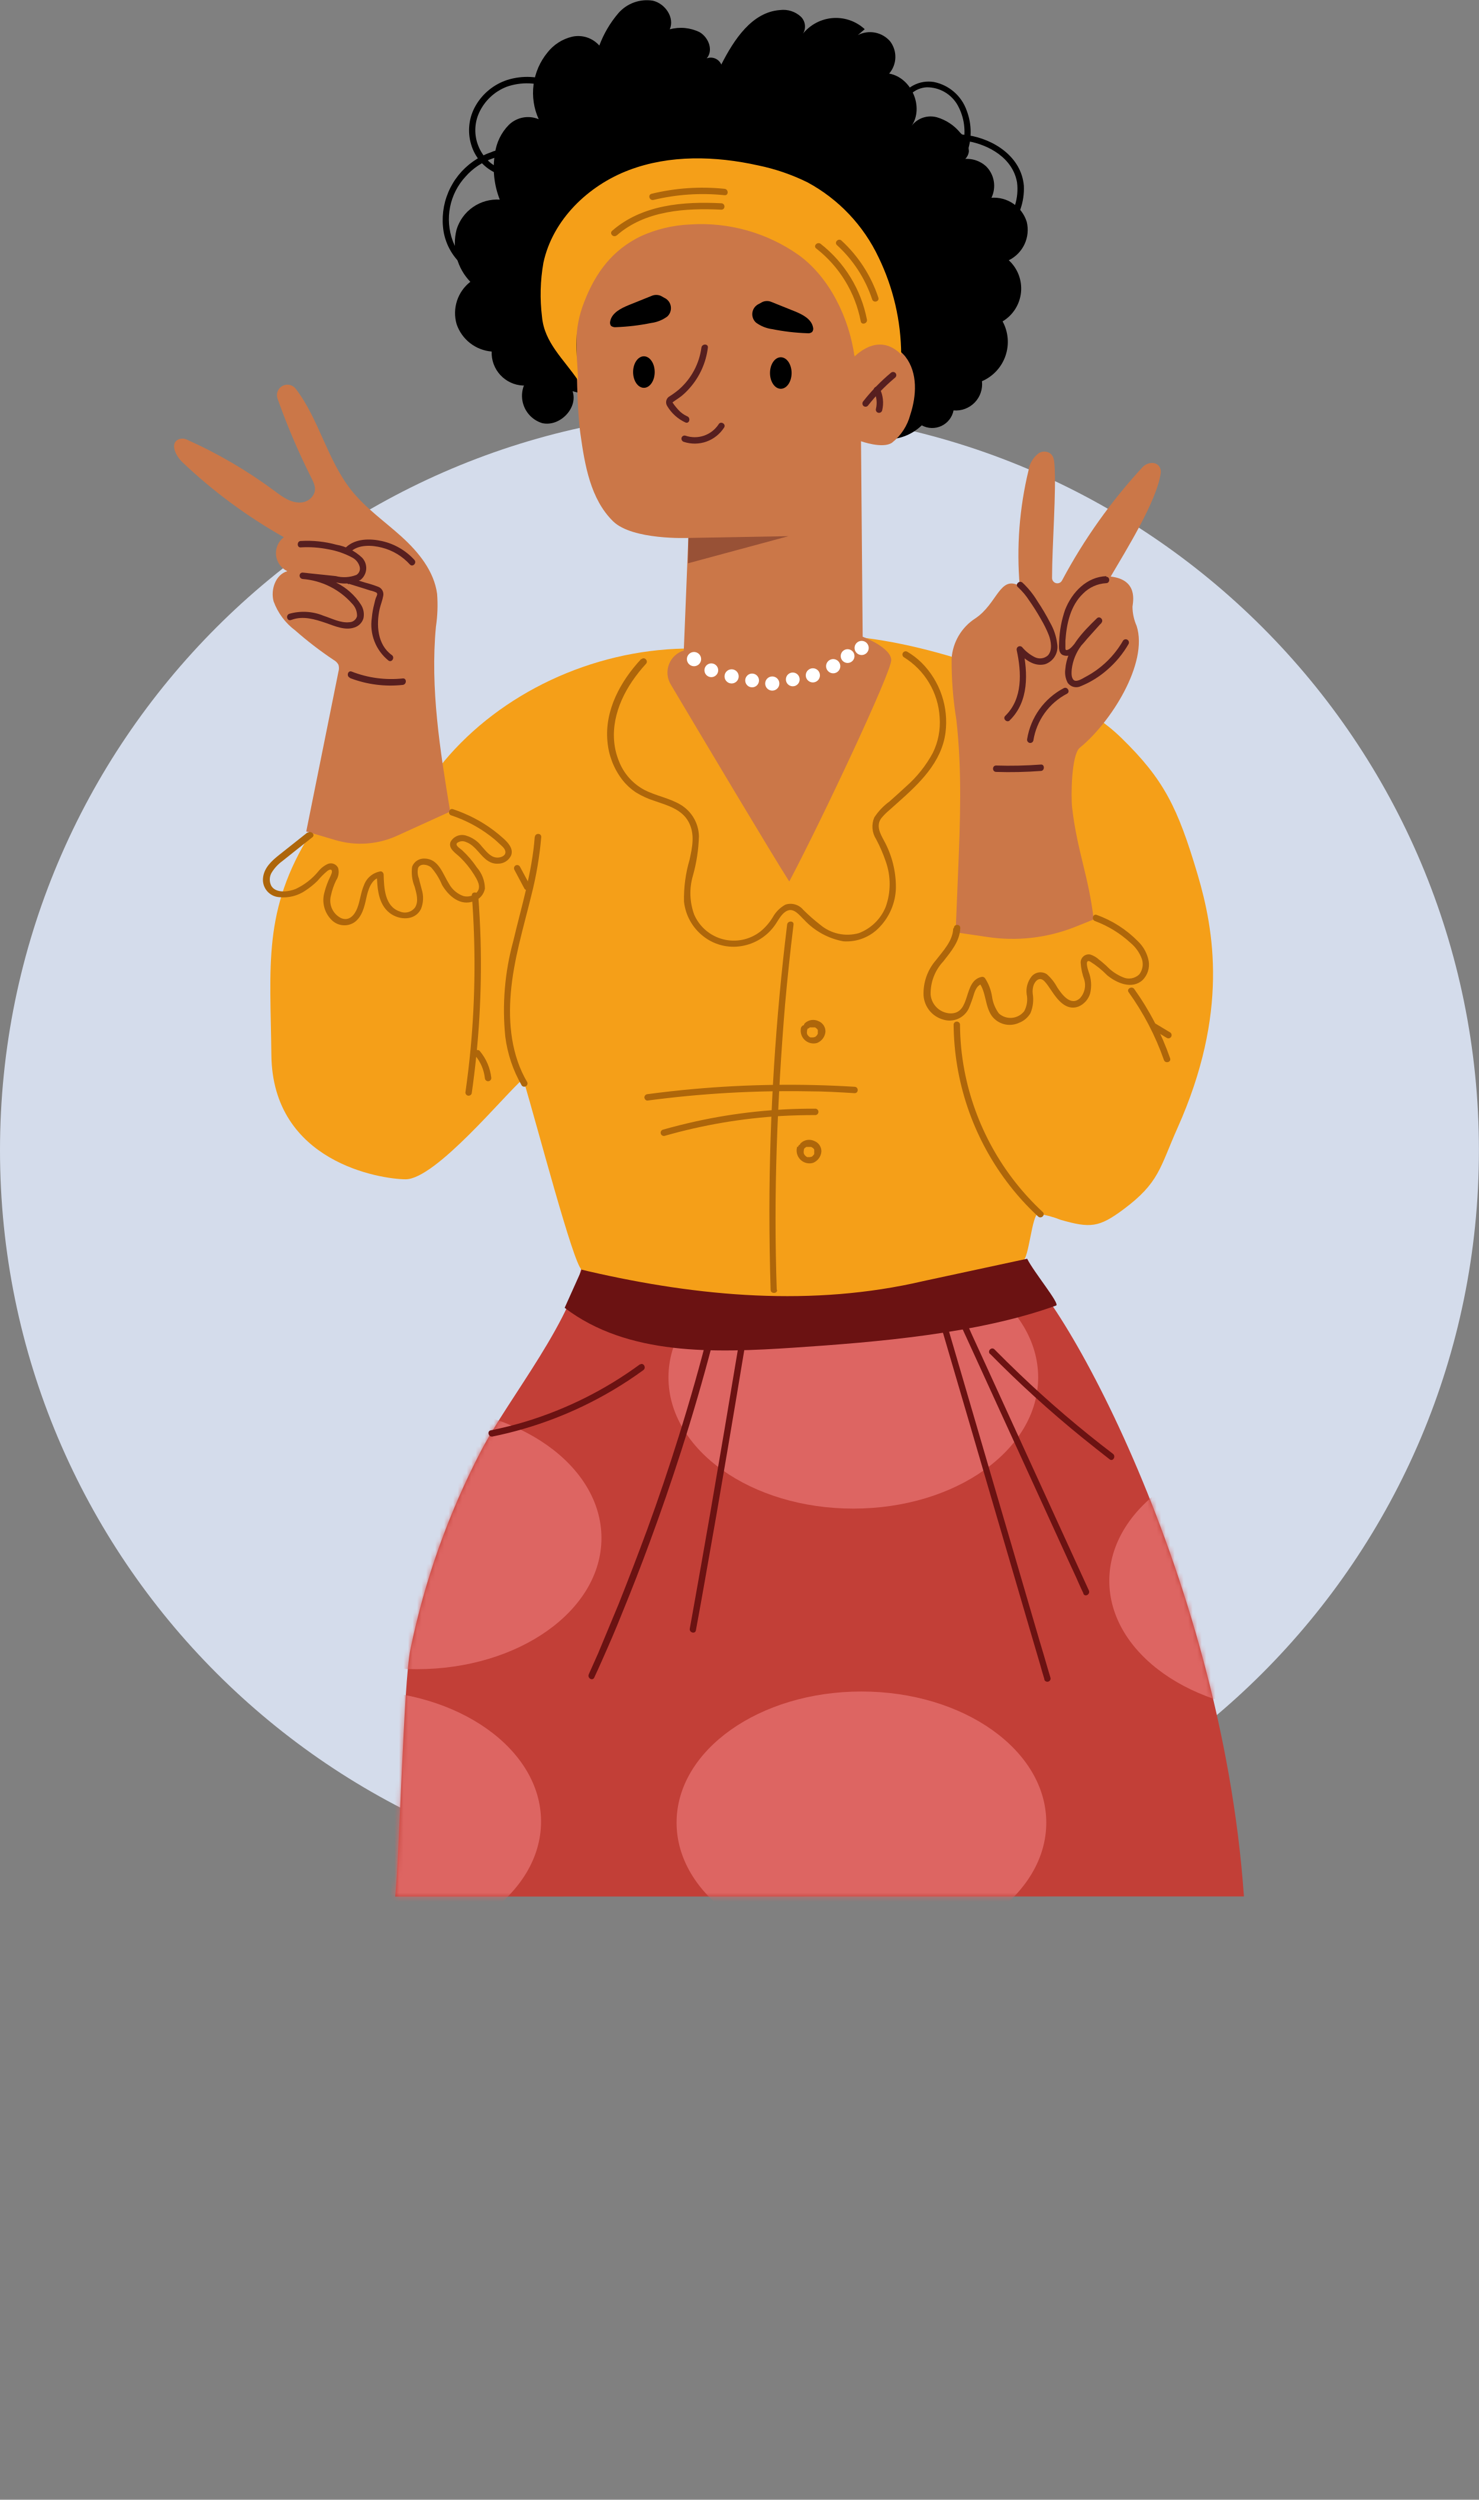 <svg xmlns="http://www.w3.org/2000/svg" width="328" height="554" viewBox="0 0 328 554" fill="none"><rect x="0" y="0" width="328" height="554" fill="#808080" stroke="none"/><path d="M163.992 418.827C254.562 418.827 327.984 345.441 327.984 254.914C327.984 164.387 254.562 91 163.992 91C73.422 91 0 164.387 0 254.914C0 345.441 73.422 418.827 163.992 418.827Z" fill="#D4DCEB"></path><path d="M275.868 420.292C270.757 347.233 232.493 281.39 224.651 279.941C221.599 279.376 216.641 276.722 213.59 276.798C197.036 277.164 180.727 271.886 164.188 272.526C153.036 272.953 142.188 276.066 131.463 279.147L129.373 278.69C127.557 292.099 112.88 309.628 106.64 321.619C99.43 335.462 94.172 350.238 91.017 365.524C89.492 372.664 88.53 413.091 87.645 420.323L275.868 420.292Z" fill="#C23F37"></path><mask id="mask0_1_7466" style="mask-type:luminance" maskUnits="userSpaceOnUse" x="87" y="272" width="189" height="149"><path d="M275.868 420.292C270.757 347.233 232.493 281.39 224.651 279.941C221.599 279.376 216.641 276.722 213.59 276.798C197.036 277.164 180.727 271.886 164.188 272.526C153.036 272.953 142.188 276.066 131.463 279.147L129.373 278.69C127.557 292.099 112.88 309.628 106.64 321.619C99.43 335.462 94.172 350.238 91.017 365.524C89.492 372.664 88.53 413.091 87.645 420.323L275.868 420.292Z" fill="white"></path></mask><g mask="url(#mask0_1_7466)"><path d="M92.39 369.933C115.031 369.933 133.385 356.922 133.385 340.871C133.385 324.821 115.031 311.81 92.39 311.81C69.749 311.81 51.395 324.821 51.395 340.871C51.395 356.922 69.749 369.933 92.39 369.933Z" fill="#DD6562"></path><path d="M189.24 334.342C211.881 334.342 230.235 321.331 230.235 305.28C230.235 289.23 211.881 276.218 189.24 276.218C166.599 276.218 148.245 289.23 148.245 305.28C148.245 321.331 166.599 334.342 189.24 334.342Z" fill="#DD6562"></path><path d="M191.04 433C213.681 433 232.035 419.989 232.035 403.938C232.035 387.888 213.681 374.876 191.04 374.876C168.399 374.876 150.045 387.888 150.045 403.938C150.045 419.989 168.399 433 191.04 433Z" fill="#DD6562"></path><path d="M78.995 432.756C101.636 432.756 119.99 419.745 119.99 403.694C119.99 387.644 101.636 374.632 78.995 374.632C56.354 374.632 38 387.644 38 403.694C38 419.745 56.354 432.756 78.995 432.756Z" fill="#DD6562"></path><path d="M287.005 379.392C309.646 379.392 328 366.38 328 350.33C328 334.279 309.646 321.268 287.005 321.268C264.364 321.268 246.01 334.279 246.01 350.33C246.01 366.38 264.364 379.392 287.005 379.392Z" fill="#DD6562"></path></g><path d="M126.977 86.698C128.259 90.42 124.14 94.661 120.249 93.776C119.323 93.494 118.473 93.002 117.767 92.34C117.06 91.677 116.514 90.862 116.173 89.955C115.831 89.049 115.701 88.076 115.794 87.112C115.887 86.148 116.201 85.218 116.71 84.394C117.381 84.394 116.71 85.462 115.977 85.447C114.06 85.359 112.255 84.519 110.955 83.107C109.655 81.696 108.965 79.828 109.035 77.91C107.284 77.766 105.613 77.11 104.23 76.026C102.847 74.941 101.812 73.475 101.254 71.808C100.772 70.123 100.805 68.332 101.349 66.665C101.893 64.999 102.922 63.533 104.306 62.456C102.852 60.946 101.809 59.09 101.275 57.063C100.741 55.037 100.734 52.908 101.254 50.877C101.872 48.855 103.153 47.099 104.892 45.895C106.631 44.691 108.725 44.108 110.836 44.241C109.557 40.989 109.187 37.451 109.768 34.005C110.074 31.629 111.145 29.417 112.819 27.704C113.677 26.858 114.767 26.284 115.951 26.056C117.135 25.828 118.36 25.955 119.471 26.423C118.38 24.02 117.985 21.36 118.331 18.744C118.676 16.129 119.747 13.662 121.424 11.625C122.801 9.874 124.732 8.642 126.901 8.131C127.987 7.892 129.118 7.949 130.175 8.295C131.232 8.641 132.177 9.264 132.912 10.099C133.892 7.469 135.328 5.031 137.154 2.899C138.089 1.833 139.279 1.021 140.613 0.541C141.948 0.061 143.382 -0.073 144.782 0.153C147.543 0.793 149.664 3.936 148.535 6.499C150.763 5.894 153.135 6.128 155.202 7.155C157.155 8.345 158.254 11.152 156.728 12.937C157.34 12.703 158.019 12.715 158.622 12.971C159.225 13.227 159.706 13.707 159.962 14.31C162.77 8.803 166.752 2.67 172.992 2.227C173.813 2.122 174.647 2.196 175.437 2.443C176.227 2.691 176.954 3.106 177.569 3.661C177.862 3.938 178.097 4.27 178.261 4.638C178.426 5.006 178.515 5.403 178.525 5.805C178.535 6.208 178.465 6.609 178.319 6.985C178.173 7.36 177.955 7.703 177.675 7.994C178.445 6.893 179.441 5.97 180.597 5.286C181.753 4.602 183.042 4.174 184.377 4.029C185.713 3.885 187.064 4.028 188.339 4.448C189.615 4.869 190.785 5.558 191.773 6.468L190.247 7.78C191.417 7.175 192.757 6.98 194.052 7.226C195.346 7.473 196.52 8.146 197.387 9.138C198.185 10.173 198.601 11.452 198.565 12.758C198.528 14.065 198.042 15.319 197.189 16.308C202.132 17.193 204.97 23.723 202.193 27.857C202.836 27.026 203.712 26.405 204.709 26.074C205.706 25.742 206.78 25.715 207.792 25.996C209.808 26.588 211.6 27.774 212.934 29.398C213.511 29.921 213.979 30.552 214.311 31.256C214.644 31.961 214.834 32.724 214.871 33.501C214.78 35.027 213.071 36.553 211.652 35.851C212.797 35.291 214.084 35.09 215.345 35.276C216.605 35.461 217.781 36.023 218.716 36.888C219.602 37.784 220.19 38.932 220.397 40.175C220.605 41.418 220.423 42.694 219.876 43.829C221.591 43.707 223.298 44.168 224.718 45.137C226.139 46.106 227.191 47.527 227.702 49.169C228.107 50.829 227.933 52.578 227.209 54.126C226.484 55.673 225.254 56.928 223.72 57.681C224.694 58.575 225.446 59.684 225.917 60.92C226.387 62.156 226.563 63.484 226.429 64.799C226.296 66.114 225.858 67.38 225.149 68.497C224.44 69.613 223.481 70.548 222.347 71.228C222.979 72.387 223.362 73.665 223.472 74.981C223.582 76.296 223.416 77.62 222.986 78.867C222.555 80.115 221.868 81.259 220.97 82.227C220.072 83.194 218.982 83.963 217.77 84.486C217.868 85.344 217.775 86.214 217.495 87.032C217.216 87.85 216.758 88.596 216.155 89.215C215.552 89.834 214.818 90.311 214.008 90.612C213.197 90.913 212.33 91.03 211.469 90.954C211.325 91.699 211.006 92.399 210.54 92.998C210.074 93.597 209.473 94.077 208.786 94.4C208.099 94.722 207.346 94.878 206.587 94.855C205.828 94.831 205.086 94.629 204.421 94.264C203.195 95.451 201.712 96.337 200.086 96.853C198.461 97.369 196.738 97.501 195.053 97.239C193.378 96.958 191.792 96.289 190.423 95.285C189.053 94.281 187.937 92.97 187.165 91.457C188.111 92.144 187.165 93.593 186.158 94.219C183.303 95.966 180.071 97.005 176.732 97.249C173.393 97.493 170.045 96.935 166.965 95.622C166.232 95.219 165.42 94.98 164.585 94.92C163.562 95.07 162.604 95.509 161.824 96.187C157.689 99.009 151.602 100.458 147.925 97.087C146.262 95.561 145.224 93.181 143.027 92.586C142.017 92.44 140.996 92.379 139.976 92.403C138.501 92.257 137.126 91.595 136.091 90.535C135.055 89.475 134.427 88.084 134.316 86.606C134.202 87.039 133.97 87.432 133.647 87.741C133.324 88.051 132.921 88.265 132.483 88.359C132.046 88.454 131.591 88.426 131.168 88.278C130.746 88.13 130.373 87.868 130.09 87.522L126.977 86.698Z" fill="black"></path><path d="M151.724 143.738C131.219 144.15 111.126 153.593 98.478 168.727C96.733 171.077 94.749 173.24 92.558 175.18C88.439 178.445 82.855 179.665 77.454 179.879C75.9 179.815 74.347 180.043 72.877 180.55C71.175 181.478 69.793 182.898 68.91 184.623C58.23 201.71 59.97 213.975 60.183 233.792C60.427 257.637 84.457 261.329 89.949 261.359C96.616 261.359 112.056 242.457 116.023 239.101C119.395 250.451 127.038 279.696 128.976 281.39C130.914 283.083 152.151 292.328 167.835 290.345C183.519 288.362 211.683 283.663 226.848 279.407C228.175 279.04 228.877 268.941 230.265 269.002C231.964 269.261 233.627 269.711 235.224 270.345C241.784 272.221 243.722 272.053 249.107 268.056C257.132 262.091 257.194 258.811 261.16 249.933C272.527 224.486 269.246 206.164 265.6 193.823C261.175 178.918 258.124 172.724 248.604 163.464C241.83 156.889 232.645 153.014 223.568 149.734C203.383 142.289 180.437 136.69 160.405 144.486L151.724 143.738Z" fill="#F59F18"></path><path d="M186.829 48.284L126.901 48.681C128.427 59.497 127.191 85.294 128.716 96.126C129.693 103.097 130.944 110.603 135.963 115.531C140.251 119.741 152.654 119.223 152.654 119.223L151.647 144.166C150.907 144.391 150.227 144.781 149.659 145.307C149.091 145.833 148.65 146.481 148.37 147.203C148.089 147.924 147.976 148.7 148.039 149.471C148.102 150.243 148.339 150.99 148.733 151.656C155.599 163.205 171.039 189.109 175.036 195.363C182.176 181.893 197.601 149.139 197.646 146.332C197.692 143.525 191.315 141.114 191.315 141.114L190.949 97.788C190.949 97.788 195.77 99.528 197.83 98.109C199.81 96.541 201.229 94.373 201.873 91.93C203.276 87.689 203.551 82.64 200.82 79.085C198.089 75.531 191.666 74.997 189.515 78.933C188.66 69.169 187.811 59.4 186.967 49.627L186.829 48.284Z" fill="#CB7748"></path><path d="M242.547 203.769C241.433 194.143 238.885 188.651 237.772 179.025C237.482 176.477 237.588 167.232 239.48 165.706C246.27 160.199 254.737 147.003 252.067 138.704C251.475 137.368 251.163 135.924 251.152 134.463C251.259 133.41 252.464 128.468 246.315 127.781C249.641 122.106 256.568 111 257.407 104.898C257.476 104.473 257.417 104.038 257.239 103.647C256.507 102.121 254.417 102.441 253.41 103.509C246.41 111.071 240.411 119.5 235.559 128.59C235.447 128.836 235.253 129.035 235.01 129.155C234.767 129.275 234.49 129.307 234.226 129.246C233.963 129.185 233.728 129.034 233.562 128.82C233.396 128.606 233.31 128.342 233.317 128.071C233.317 120.748 234.293 108.666 233.851 102.945C233.774 101.907 233.652 100.794 232.539 100.275C232.194 100.126 231.819 100.062 231.444 100.088C231.07 100.115 230.707 100.231 230.387 100.428C229.772 100.88 229.253 101.45 228.861 102.105C228.468 102.76 228.209 103.486 228.099 104.242C226.07 112.623 225.41 121.278 226.146 129.871C221.706 127.384 221.218 133.776 216.29 137.056C214.785 138.027 213.528 139.334 212.617 140.876C211.706 142.417 211.166 144.149 211.042 145.935C211.007 150.452 211.354 154.963 212.079 159.421C213.391 170.802 212.934 182.305 212.461 193.731C212.278 198.033 212.11 202.32 211.927 206.622L218.975 207.659C225.466 208.633 232.099 207.892 238.214 205.508L242.547 203.769Z" fill="#CB7748"></path><path d="M223.919 159.65C228.206 155.485 227.992 149.124 226.817 143.723L225.627 144.41C227.153 146.042 229.228 147.812 231.73 147.217C232.662 146.915 233.452 146.283 233.951 145.441C234.451 144.598 234.627 143.603 234.446 142.64C234.247 141.028 233.728 139.472 232.92 138.063C232.061 136.399 231.109 134.784 230.067 133.227C229.154 131.716 228.04 130.336 226.756 129.124C226.055 128.529 225.048 129.535 225.749 130.13C226.702 131 227.538 131.99 228.236 133.075C229.18 134.418 230.056 135.808 230.86 137.239C231.539 138.381 232.126 139.575 232.615 140.809C233.088 142.121 233.454 144.105 232.401 145.249C232.012 145.6 231.525 145.826 231.006 145.897C230.486 145.967 229.957 145.88 229.487 145.645C228.401 145.102 227.44 144.338 226.665 143.403C226.553 143.297 226.409 143.23 226.256 143.212C226.103 143.194 225.948 143.226 225.814 143.303C225.681 143.38 225.575 143.498 225.514 143.64C225.453 143.782 225.439 143.939 225.475 144.089C226.543 149.002 226.848 154.844 222.942 158.643C222.286 159.284 223.293 160.275 223.949 159.65H223.919Z" fill="#571F1F"></path><path d="M245.37 127.689C241.006 127.827 237.741 131.259 236.216 135.119C235.424 137.394 234.977 139.775 234.888 142.182C234.888 143.159 234.614 144.486 235.59 145.127C236.023 145.332 236.51 145.396 236.981 145.308C237.453 145.22 237.884 144.986 238.214 144.638C239.25 143.699 240.209 142.679 241.082 141.587L244.256 138.048C244.851 137.377 243.905 136.4 243.249 137.041C240.091 140.092 236.612 143.662 236.261 148.269C236.103 149.316 236.285 150.385 236.78 151.32C237.096 151.773 237.563 152.098 238.098 152.235C238.633 152.373 239.199 152.313 239.694 152.068C241.798 151.214 243.747 150.018 245.461 148.529C247.395 146.877 249.031 144.906 250.298 142.701C250.374 142.539 250.386 142.353 250.333 142.182C250.279 142.011 250.164 141.866 250.008 141.776C249.853 141.686 249.67 141.657 249.494 141.696C249.319 141.734 249.165 141.837 249.062 141.984C247.107 145.393 244.223 148.176 240.747 150.008C240.152 150.329 238.763 151.259 238.138 150.725C237.512 150.191 237.634 149.017 237.68 148.33C237.907 146.438 238.628 144.639 239.77 143.113C241.092 141.297 242.595 139.621 244.256 138.109L243.249 137.102L238.672 142.228C238.138 142.823 237.497 143.83 236.658 144.059C236.261 144.15 236.276 143.845 236.276 143.525C236.276 143.204 236.276 142.503 236.276 141.999C236.536 138.231 237.375 134.234 240.213 131.534C241.57 130.168 243.386 129.353 245.309 129.246C246.224 129.246 246.224 127.796 245.309 127.827L245.37 127.689Z" fill="#571F1F"></path><path d="M235.91 152.51C233.778 153.63 231.934 155.23 230.526 157.184C229.117 159.138 228.182 161.392 227.794 163.769C227.751 163.951 227.779 164.142 227.873 164.304C227.966 164.465 228.118 164.585 228.297 164.639C228.479 164.685 228.672 164.659 228.835 164.565C228.998 164.471 229.117 164.316 229.167 164.135C229.511 161.941 230.366 159.858 231.661 158.053C232.957 156.249 234.658 154.774 236.627 153.746C237.436 153.319 236.719 152.098 235.91 152.51Z" fill="#571F1F"></path><path d="M67.918 184.273L75.059 148.849C75.21 148.352 75.21 147.821 75.059 147.323C74.806 146.863 74.424 146.486 73.96 146.24C70.987 144.252 68.149 142.071 65.462 139.711C63.27 138.073 61.605 135.83 60.672 133.258C59.97 130.634 61.145 127.323 63.723 126.591C63.037 126.263 62.446 125.765 62.008 125.143C61.57 124.521 61.298 123.798 61.22 123.041C61.142 122.285 61.26 121.521 61.562 120.823C61.864 120.125 62.34 119.516 62.945 119.055C54.775 114.453 47.206 108.857 40.411 102.396C38.977 101.023 37.68 98.338 39.495 97.422C39.795 97.279 40.124 97.204 40.456 97.204C40.789 97.204 41.117 97.279 41.417 97.422C48.303 100.493 54.831 104.309 60.885 108.803C62.609 110.084 64.425 111.473 66.667 111.366C67.212 111.349 67.743 111.201 68.219 110.936C68.694 110.67 69.099 110.295 69.398 109.84C70.314 108.437 69.658 107.11 69.032 105.874C66.242 100.335 63.796 94.628 61.709 88.788L61.526 88.269C61.362 87.75 61.386 87.19 61.593 86.687C61.8 86.184 62.178 85.77 62.66 85.517C63.142 85.264 63.697 85.189 64.229 85.305C64.761 85.42 65.235 85.719 65.569 86.148C70.695 92.769 72.587 101.968 77.927 108.666C81.085 112.632 85.326 115.561 89.08 118.963C92.833 122.365 96.266 126.591 96.937 131.61C97.125 134.038 97.037 136.479 96.677 138.887C95.381 152.617 97.608 166.347 99.835 179.864L88.103 185.203C83.795 187.18 78.916 187.527 74.372 186.179L67.918 184.273Z" fill="#CB7748"></path><path d="M64.684 137.362C67.217 136.431 69.856 137.24 72.312 138.079C74.25 138.75 76.508 139.787 78.583 139.07C79.057 138.924 79.488 138.664 79.839 138.313C80.19 137.962 80.45 137.531 80.597 137.056C80.711 136.537 80.721 136 80.626 135.476C80.532 134.953 80.335 134.453 80.048 134.005C78.736 131.97 76.91 130.317 74.754 129.215C72.412 127.891 69.807 127.099 67.125 126.896C66.21 126.896 66.225 128.223 67.125 128.315L74.754 129.124C76.499 129.531 78.333 129.321 79.941 128.529C80.307 128.242 80.609 127.882 80.828 127.471C81.047 127.061 81.178 126.61 81.213 126.146C81.247 125.682 81.184 125.216 81.028 124.778C80.873 124.34 80.627 123.939 80.307 123.601C78.726 122.097 76.735 121.094 74.586 120.718C72.024 120.017 69.365 119.738 66.713 119.894C65.813 119.894 65.798 121.419 66.713 121.313C68.757 121.188 70.809 121.331 72.816 121.74C74.714 122.065 76.544 122.704 78.232 123.631C78.602 123.841 78.927 124.121 79.189 124.456C79.451 124.791 79.644 125.174 79.758 125.584C79.856 125.926 79.839 126.29 79.709 126.621C79.58 126.952 79.345 127.231 79.041 127.415C77.58 127.979 75.979 128.07 74.464 127.674L67.064 126.896V128.315C71.308 128.629 75.261 130.589 78.079 133.776C78.446 134.141 78.732 134.577 78.921 135.057C79.11 135.538 79.198 136.052 79.178 136.568C79.079 136.941 78.862 137.272 78.56 137.511C78.257 137.75 77.885 137.885 77.5 137.896C75.562 138.124 73.579 137.056 71.778 136.477C69.359 135.47 66.67 135.314 64.15 136.034C63.296 136.355 63.662 137.728 64.531 137.407L64.684 137.362Z" fill="#571F1F"></path><path d="M128.228 84.348C128.518 84.775 128.381 84.836 128.228 84.348C125.024 79.588 120.722 75.958 120.203 70.222C119.709 66.237 119.812 62.2 120.509 58.246C122.538 48.757 130.364 41.16 139.442 37.712C148.52 34.264 158.666 34.554 168.14 36.659C171.943 37.441 175.629 38.708 179.11 40.427C185.985 44.146 191.496 49.96 194.839 57.026C198.101 63.741 199.816 71.101 199.859 78.566C195.282 73.99 190.857 77.758 189.499 79.009C188.355 70.572 184.022 61.511 177.126 56.522C170.104 51.571 161.594 49.179 153.021 49.749C149.257 49.907 145.559 50.787 142.127 52.342C135.841 55.393 132.119 60.351 129.586 66.85C127.054 73.349 127.908 77.453 128.228 84.409V84.348Z" fill="#F59F18"></path><path d="M91.902 124.089C89.984 121.986 87.464 120.526 84.686 119.909C82.061 119.329 78.858 119.329 76.783 121.252C76.096 121.877 77.103 122.884 77.79 122.258C79.559 120.626 82.504 120.809 84.67 121.358C87.069 121.963 89.234 123.264 90.895 125.096C91.505 125.782 92.512 124.776 91.902 124.089Z" fill="#571F1F"></path><path d="M77.408 129.398L80.551 130.374L82.077 130.863C82.541 130.955 82.992 131.103 83.419 131.305C83.847 131.534 83.587 131.992 83.419 132.358C83.251 132.724 83.114 133.349 82.992 133.883C82.727 134.883 82.548 135.904 82.458 136.934C82.196 138.696 82.399 140.495 83.047 142.154C83.694 143.814 84.764 145.275 86.15 146.393C86.883 146.927 87.676 145.691 86.867 145.157C83.679 142.854 83.419 138.475 84.197 134.951C84.426 133.975 84.823 133.029 84.991 132.053C85.072 131.651 85.011 131.234 84.819 130.873C84.627 130.511 84.316 130.227 83.938 130.069C82.995 129.704 82.033 129.394 81.055 129.139L77.683 128.101C77.509 128.074 77.331 128.111 77.182 128.206C77.034 128.301 76.926 128.448 76.879 128.618C76.831 128.787 76.848 128.969 76.926 129.127C77.004 129.285 77.138 129.408 77.301 129.474L77.408 129.398Z" fill="#571F1F"></path><path d="M77.606 150.268C81.335 151.7 85.352 152.223 89.324 151.793C90.224 151.687 90.239 150.268 89.324 150.359C85.478 150.767 81.59 150.244 77.988 148.834C77.133 148.513 76.767 149.886 77.606 150.207V150.268Z" fill="#571F1F"></path><path d="M220.913 171.076C224.215 171.181 227.52 171.109 230.815 170.863C231.715 170.863 231.73 169.337 230.815 169.444C227.52 169.691 224.215 169.762 220.913 169.658C219.998 169.658 219.998 171.046 220.913 171.076Z" fill="#571F1F"></path><path d="M192.459 89.932C194.268 87.629 196.314 85.523 198.562 83.647C198.629 83.581 198.683 83.503 198.719 83.416C198.756 83.33 198.775 83.237 198.775 83.143C198.775 83.049 198.756 82.956 198.719 82.87C198.683 82.783 198.629 82.705 198.562 82.64C198.426 82.511 198.246 82.439 198.058 82.439C197.871 82.439 197.691 82.511 197.555 82.64C195.307 84.516 193.261 86.623 191.452 88.925C191.327 89.063 191.257 89.242 191.257 89.428C191.257 89.615 191.327 89.794 191.452 89.932C191.586 90.064 191.767 90.138 191.956 90.138C192.144 90.138 192.325 90.064 192.459 89.932Z" fill="#571F1F"></path><path d="M193.848 86.774C194.423 87.964 194.569 89.317 194.259 90.603C194.234 90.692 194.226 90.785 194.237 90.878C194.248 90.97 194.277 91.059 194.322 91.14C194.368 91.221 194.429 91.291 194.502 91.349C194.575 91.406 194.658 91.448 194.748 91.473C194.93 91.52 195.123 91.496 195.288 91.406C195.453 91.315 195.576 91.164 195.633 90.984C196.043 89.329 195.848 87.582 195.083 86.057C194.988 85.894 194.831 85.775 194.649 85.726C194.466 85.677 194.271 85.703 194.107 85.797C193.947 85.896 193.83 86.052 193.782 86.234C193.734 86.416 193.757 86.609 193.848 86.774Z" fill="#571F1F"></path><path opacity="0.43" d="M152.654 119.223L174.868 118.826L152.593 124.837L152.654 119.223Z" fill="#571F1F"></path><path d="M155.553 77.041C155.074 80.61 153.325 83.887 150.625 86.27C149.97 86.826 149.276 87.336 148.55 87.796C148.363 87.891 148.198 88.024 148.065 88.186C147.932 88.349 147.833 88.537 147.776 88.739C147.719 88.94 147.704 89.152 147.732 89.36C147.76 89.568 147.831 89.768 147.94 89.947C148.892 91.568 150.319 92.857 152.029 93.639C152.883 93.975 153.249 92.602 152.41 92.266C151.621 91.913 150.918 91.393 150.351 90.74C150.045 90.405 149.771 90.054 149.496 89.703C149.403 89.546 149.296 89.398 149.176 89.261C149.176 89.108 149.084 89.093 149.084 89.261C149.134 89.194 149.196 89.136 149.267 89.093C149.893 88.62 150.549 88.239 151.159 87.75C151.807 87.217 152.409 86.63 152.959 85.996C155.175 83.486 156.58 80.364 156.987 77.041C157.094 76.126 155.675 76.141 155.553 77.041Z" fill="#571F1F"></path><path d="M151.647 97.926C153.278 98.465 155.042 98.445 156.661 97.871C158.28 97.296 159.661 96.199 160.588 94.753C161.076 93.975 159.84 93.227 159.367 94.036C158.596 95.213 157.454 96.1 156.122 96.555C154.79 97.011 153.345 97.01 152.014 96.553C151.924 96.527 151.831 96.52 151.739 96.531C151.647 96.541 151.558 96.57 151.477 96.616C151.396 96.661 151.325 96.722 151.268 96.795C151.211 96.868 151.169 96.952 151.144 97.041C151.101 97.225 151.128 97.418 151.222 97.582C151.315 97.746 151.467 97.869 151.647 97.926Z" fill="#571F1F"></path><path d="M173.159 86.164C174.482 86.164 175.555 84.6 175.555 82.67C175.555 80.741 174.482 79.177 173.159 79.177C171.837 79.177 170.764 80.741 170.764 82.67C170.764 84.6 171.837 86.164 173.159 86.164Z" fill="black"></path><path d="M142.799 85.95C144.121 85.95 145.194 84.386 145.194 82.457C145.194 80.527 144.121 78.963 142.799 78.963C141.476 78.963 140.403 80.527 140.403 82.457C140.403 84.386 141.476 85.95 142.799 85.95Z" fill="black"></path><path d="M168.277 67.369C167.902 67.544 167.575 67.809 167.328 68.141C167.08 68.473 166.919 68.862 166.858 69.272C166.798 69.681 166.84 70.1 166.981 70.489C167.122 70.879 167.358 71.227 167.667 71.503C168.713 72.272 169.935 72.765 171.222 72.937C173.791 73.456 176.399 73.762 179.018 73.852C179.211 73.885 179.409 73.876 179.599 73.826C179.788 73.776 179.965 73.686 180.116 73.563C180.224 73.424 180.299 73.262 180.333 73.09C180.367 72.918 180.361 72.74 180.315 72.571C179.964 70.679 177.919 69.657 176.119 68.94L171.1 66.926C170.782 66.787 170.44 66.715 170.093 66.715C169.746 66.715 169.403 66.787 169.086 66.926L168.277 67.369Z" fill="black"></path><path d="M147.345 66.011C147.722 66.186 148.049 66.452 148.298 66.785C148.547 67.118 148.71 67.507 148.772 67.918C148.834 68.329 148.793 68.749 148.653 69.14C148.513 69.531 148.279 69.882 147.971 70.161C146.924 70.924 145.701 71.412 144.416 71.579C141.847 72.102 139.239 72.414 136.62 72.51C136.225 72.562 135.825 72.458 135.506 72.22C135.404 72.078 135.336 71.916 135.304 71.745C135.272 71.573 135.279 71.397 135.323 71.228C135.674 69.322 137.718 68.315 139.518 67.582L144.523 65.569C144.844 65.433 145.189 65.363 145.537 65.363C145.886 65.363 146.231 65.433 146.552 65.569L147.345 66.011Z" fill="black"></path><path d="M200.301 24.104C200.489 22.833 201.108 21.666 202.056 20.799C203.004 19.932 204.221 19.418 205.504 19.344C206.923 19.331 208.319 19.704 209.542 20.424C210.765 21.145 211.769 22.185 212.445 23.433C213.856 26.057 214.257 29.106 213.574 32.006C213.025 34.31 211.576 36.873 208.998 37.315C208.437 37.47 207.838 37.396 207.332 37.11C206.826 36.824 206.454 36.349 206.297 35.79C206.181 35.291 206.176 34.773 206.281 34.273C206.387 33.772 206.6 33.3 206.907 32.891C208.586 30.709 212.201 30.877 214.536 31.274C219.418 32.098 224.636 35.118 225.551 40.427C225.761 42.1 225.614 43.799 225.119 45.411C224.625 47.023 223.795 48.511 222.683 49.779C220.408 52.362 217.617 54.441 214.49 55.881C213.681 56.278 214.398 57.514 215.222 57.102C218.478 55.614 221.384 53.457 223.751 50.771C226.043 48.108 227.228 44.669 227.062 41.16C226.512 34.783 220.455 30.832 214.581 29.962C211.652 29.535 207.746 29.52 205.733 32.113C204.115 34.188 204.344 37.956 207.258 38.795C210.493 39.726 213.361 36.812 214.368 34.111C215.566 31.004 215.566 27.562 214.368 24.455C213.803 22.867 212.835 21.453 211.56 20.351C210.284 19.249 208.744 18.497 207.09 18.169C205.567 17.924 204.005 18.171 202.632 18.877C201.26 19.582 200.149 20.708 199.462 22.09C199.146 22.773 198.955 23.506 198.897 24.256C198.821 25.172 200.24 25.157 200.316 24.256L200.301 24.104Z" fill="black"></path><path d="M122.66 18.2C119.441 16.845 115.847 16.672 112.514 17.712C109.563 18.673 107.07 20.688 105.511 23.372C104.758 24.658 104.278 26.086 104.1 27.566C103.921 29.046 104.048 30.547 104.474 31.976C104.885 33.425 105.619 34.762 106.62 35.887C107.622 37.013 108.864 37.897 110.256 38.475C110.981 38.81 111.798 38.895 112.577 38.716C113.356 38.536 114.053 38.102 114.558 37.483C114.755 37.186 114.889 36.852 114.951 36.501C115.013 36.151 115.002 35.791 114.919 35.444C114.836 35.098 114.683 34.773 114.468 34.488C114.254 34.204 113.983 33.966 113.673 33.791C112.91 33.422 112.073 33.231 111.225 33.231C110.377 33.231 109.54 33.422 108.776 33.791C107.406 34.264 106.111 34.932 104.931 35.774C102.494 37.486 100.587 39.848 99.427 42.592C98.267 45.335 97.901 48.348 98.371 51.289C98.905 54.411 100.573 57.225 103.055 59.192C104.294 60.127 105.722 60.781 107.24 61.107C108.758 61.434 110.328 61.426 111.843 61.083C112.597 60.897 113.325 60.615 114.009 60.244C114.818 59.817 114.101 58.581 113.292 59.009C112.111 59.601 110.811 59.918 109.49 59.936C108.169 59.955 106.861 59.674 105.664 59.115C103.232 57.958 101.345 55.901 100.4 53.379C99.518 50.979 99.315 48.382 99.813 45.874C100.311 43.365 101.491 41.043 103.223 39.161C104.864 37.292 106.969 35.887 109.325 35.088C110.53 34.691 112.377 34.172 113.307 35.393C113.462 35.585 113.546 35.825 113.546 36.072C113.546 36.319 113.462 36.558 113.307 36.751C113.081 36.993 112.798 37.175 112.483 37.279C112.169 37.383 111.833 37.406 111.507 37.346C109.005 37.01 106.93 34.539 106.076 32.327C105.608 31.158 105.381 29.907 105.41 28.648C105.439 27.39 105.722 26.15 106.243 25.004C107.45 22.361 109.639 20.293 112.346 19.237C115.556 18.103 119.076 18.223 122.202 19.573C123.041 19.924 123.422 18.535 122.583 18.2H122.66Z" fill="black"></path><path d="M142.234 146.011C137.657 150.893 134.056 157.377 134.713 164.318C134.97 167.349 136.075 170.246 137.901 172.678C138.787 173.844 139.866 174.85 141.09 175.653C142.394 176.45 143.794 177.08 145.255 177.53C148.016 178.491 151.175 179.345 152.685 182.106C154.195 184.867 153.509 187.827 152.929 190.543C152.04 193.552 151.624 196.681 151.693 199.818C151.852 201.306 152.307 202.747 153.03 204.056C153.753 205.366 154.73 206.518 155.904 207.446C157.09 208.399 158.465 209.09 159.938 209.474C161.41 209.858 162.947 209.925 164.448 209.673C165.957 209.425 167.4 208.875 168.69 208.054C169.98 207.233 171.09 206.16 171.954 204.898C172.671 203.845 173.373 202.381 174.578 201.847C176.104 201.13 177.386 202.961 178.331 203.845C180.645 206.335 183.7 208.01 187.043 208.62C188.539 208.722 190.038 208.488 191.431 207.937C192.825 207.385 194.078 206.53 195.099 205.432C197.316 203.106 198.594 200.041 198.684 196.828C198.725 193.15 197.816 189.525 196.045 186.302C195.221 184.776 194.214 182.991 195.45 181.328C195.991 180.672 196.594 180.069 197.25 179.528L199.096 177.88C203.856 173.655 208.799 169.017 209.684 162.381C210.041 159.579 209.755 156.733 208.848 154.058C207.941 151.383 206.438 148.95 204.451 146.942C203.466 145.96 202.358 145.109 201.156 144.41C200.993 144.333 200.808 144.321 200.637 144.374C200.465 144.428 200.321 144.544 200.23 144.699C200.14 144.854 200.112 145.037 200.15 145.212C200.189 145.388 200.292 145.542 200.438 145.645C202.737 147.062 204.66 149.012 206.044 151.331C207.428 153.65 208.232 156.268 208.387 158.963C208.598 161.692 208.071 164.427 206.862 166.881C205.329 169.709 203.304 172.241 200.881 174.356C199.691 175.47 198.47 176.553 197.25 177.636C195.929 178.6 194.792 179.794 193.893 181.16C193.56 181.938 193.423 182.786 193.495 183.63C193.567 184.473 193.845 185.286 194.305 185.996C195.143 187.569 195.852 189.207 196.426 190.893C197.593 194.154 197.593 197.717 196.426 200.977C195.888 202.308 195.08 203.513 194.054 204.516C193.027 205.519 191.804 206.298 190.461 206.805C188.981 207.22 187.423 207.264 185.922 206.934C184.421 206.604 183.025 205.91 181.856 204.913C180.548 203.898 179.305 202.803 178.133 201.633C177.666 201.067 177.039 200.655 176.334 200.451C175.629 200.247 174.879 200.26 174.182 200.489C173.007 201.132 172.039 202.095 171.39 203.266C170.654 204.489 169.709 205.573 168.598 206.469C167.446 207.359 166.106 207.974 164.68 208.269C163.255 208.563 161.781 208.529 160.37 208.169C158.96 207.809 157.65 207.132 156.541 206.19C155.431 205.247 154.551 204.065 153.967 202.732C152.938 199.961 152.831 196.933 153.661 194.097C154.472 191.23 154.923 188.273 155.004 185.295C154.966 183.901 154.58 182.539 153.882 181.332C153.184 180.126 152.196 179.112 151.007 178.384C148.489 176.858 145.484 176.401 142.875 175.043C140.342 173.684 138.37 171.474 137.306 168.803C134.773 162.701 136.65 156.187 140.205 150.97C141.128 149.616 142.148 148.331 143.256 147.125C143.882 146.454 142.875 145.432 142.249 146.118L142.234 146.011Z" fill="#AE660A"></path><path d="M172.259 285.86C171.903 275.323 171.903 264.776 172.259 254.219C172.615 243.663 173.231 233.131 174.105 222.625C174.634 216.716 175.26 210.812 175.982 204.913C176.104 204.013 174.67 204.013 174.563 204.913C173.282 215.379 172.31 225.88 171.649 236.416C170.988 246.953 170.647 257.494 170.627 268.041C170.627 273.976 170.718 279.925 170.901 285.86C170.901 286.775 172.427 286.775 172.336 285.86H172.259Z" fill="#AE660A"></path><path d="M211.393 205.798C211.286 208.559 209.165 210.711 207.578 212.785C205.691 214.945 204.703 217.746 204.817 220.611C204.899 221.846 205.363 223.025 206.145 223.985C206.927 224.944 207.988 225.636 209.181 225.966C210.256 226.303 211.417 226.244 212.452 225.799C213.488 225.354 214.33 224.553 214.826 223.54C215.305 222.417 215.718 221.265 216.061 220.093C216.397 219.162 216.855 218.247 217.892 218.018L217.084 217.682C218.746 219.879 218.38 222.93 219.967 225.173C220.643 226.068 221.603 226.706 222.69 226.984C223.777 227.261 224.925 227.16 225.948 226.698C227.028 226.298 227.938 225.538 228.526 224.547C229.098 223.179 229.272 221.678 229.029 220.215C228.95 219.534 229.033 218.843 229.274 218.201C229.518 217.667 229.991 217.011 230.631 216.981C231.272 216.95 231.776 217.606 232.157 218.094C232.539 218.582 232.874 219.147 233.225 219.62C234.522 221.572 236.429 224.059 239.129 223.098C239.754 222.839 240.313 222.444 240.767 221.943C241.22 221.442 241.558 220.846 241.754 220.199C242.147 218.587 242.03 216.891 241.418 215.348C241.265 214.875 240.487 212.48 241.738 213.09C243.125 213.947 244.401 214.972 245.537 216.141C247.658 217.881 251.045 219.36 253.41 217.194C253.946 216.652 254.348 215.991 254.581 215.265C254.814 214.538 254.873 213.767 254.752 213.014C254.437 211.337 253.605 209.801 252.372 208.62C249.8 206.005 246.671 204.002 243.218 202.762C242.364 202.442 241.998 203.815 242.852 204.135C245.761 205.214 248.43 206.852 250.709 208.956C251.857 209.905 252.731 211.143 253.242 212.541C253.428 213.113 253.473 213.721 253.372 214.314C253.271 214.906 253.027 215.466 252.662 215.943C252.185 216.403 251.581 216.709 250.928 216.821C250.275 216.933 249.603 216.845 249.001 216.569C247.638 216.003 246.411 215.156 245.4 214.082C244.866 213.609 244.332 213.121 243.752 212.694C243.197 212.176 242.536 211.786 241.815 211.55C241.549 211.494 241.274 211.499 241.011 211.565C240.748 211.632 240.503 211.757 240.296 211.932C240.088 212.107 239.924 212.327 239.814 212.576C239.704 212.824 239.653 213.094 239.663 213.365C239.743 214.659 240.015 215.935 240.472 217.148C240.671 217.842 240.691 218.576 240.531 219.28C240.371 219.984 240.036 220.636 239.557 221.176C237.497 223.159 235.483 220.383 234.446 218.796C233.861 217.697 233.081 216.715 232.142 215.897C231.614 215.555 230.979 215.419 230.357 215.514C229.735 215.61 229.171 215.931 228.77 216.416C228.333 216.965 228.011 217.596 227.825 218.273C227.639 218.95 227.592 219.657 227.687 220.352C227.955 221.629 227.761 222.959 227.138 224.105C226.812 224.521 226.405 224.867 225.941 225.12C225.477 225.372 224.966 225.527 224.44 225.574C223.913 225.622 223.383 225.56 222.881 225.394C222.379 225.228 221.917 224.96 221.523 224.608C220.705 223.495 220.18 222.194 219.998 220.825C219.777 219.4 219.257 218.038 218.472 216.828C218.387 216.697 218.264 216.596 218.119 216.538C217.974 216.481 217.815 216.47 217.663 216.508C213.483 217.423 215.466 224.715 210.721 224.593C209.625 224.54 208.585 224.095 207.79 223.339C206.994 222.583 206.497 221.566 206.389 220.474C206.308 217.741 207.312 215.087 209.181 213.09C210.92 210.863 212.857 208.62 212.964 205.661C212.964 204.746 211.576 204.746 211.545 205.661L211.393 205.798Z" fill="#AE660A"></path><path d="M68.178 184.501L61.923 189.459C60.229 190.802 58.52 192.358 58.322 194.646C58.278 195.152 58.334 195.662 58.488 196.146C58.642 196.63 58.889 197.08 59.216 197.468C59.544 197.856 59.945 198.176 60.396 198.409C60.847 198.642 61.34 198.784 61.846 198.826C63.965 199.073 66.099 198.53 67.842 197.301C68.749 196.701 69.597 196.016 70.375 195.257C71.041 194.456 71.776 193.716 72.572 193.045C72.801 192.877 73.319 192.526 73.548 192.861C73.777 193.197 73.396 193.945 73.243 194.28C72.697 195.382 72.268 196.537 71.962 197.728C71.648 198.789 71.624 199.914 71.892 200.987C72.16 202.06 72.711 203.042 73.487 203.83C74.14 204.516 75.016 204.947 75.957 205.048C76.899 205.149 77.846 204.912 78.629 204.379C80.307 203.159 80.826 200.947 81.238 199.025C81.588 197.408 82.29 194.784 84.289 194.448L83.572 193.746C83.663 196.797 83.847 200.382 86.456 202.366C88.561 203.968 92.055 204.105 93.367 201.435C93.921 200.047 93.975 198.51 93.519 197.087C93.336 196.294 93.092 195.562 92.909 194.707C92.606 193.957 92.542 193.131 92.726 192.343C93.23 191.244 94.892 191.61 95.609 192.236C96.63 193.388 97.45 194.703 98.035 196.126C99.485 198.598 102.124 200.916 105.145 199.696C105.752 199.491 106.293 199.129 106.714 198.647C107.135 198.164 107.42 197.579 107.54 196.95C107.528 195.228 106.9 193.566 105.77 192.266C104.823 190.854 103.711 189.559 102.46 188.407C102.109 188.086 100.812 187.339 101.392 186.805C101.668 186.602 101.993 186.477 102.334 186.442C102.674 186.407 103.018 186.464 103.329 186.607C106.137 187.552 107.098 191.58 110.454 191.412C111.062 191.419 111.66 191.249 112.174 190.924C112.688 190.6 113.098 190.133 113.353 189.581C113.933 188.056 112.621 186.683 111.553 185.737C108.996 183.44 106.072 181.589 102.902 180.26C102.094 179.909 101.285 179.604 100.446 179.33C99.607 179.055 99.195 180.428 100.064 180.703C103.192 181.736 106.126 183.283 108.746 185.279C109.371 185.752 109.966 186.241 110.546 186.805C111.126 187.369 111.904 187.888 112.072 188.651C112.285 189.749 110.82 190.176 109.997 190.039C108.654 189.871 107.693 188.514 106.854 187.598C105.984 186.458 104.778 185.62 103.406 185.203C102.753 184.985 102.044 185.004 101.405 185.259C100.765 185.513 100.237 185.985 99.912 186.591C99.347 188.117 101.148 189.124 102.063 190.024C103.227 191.159 104.251 192.43 105.114 193.807C105.786 194.906 106.808 196.477 105.816 197.682C105.44 198.098 104.956 198.403 104.417 198.561C103.879 198.72 103.307 198.727 102.765 198.582C101.404 198.101 100.268 197.134 99.576 195.867C98.188 193.685 97.303 190.329 94.175 190.283C93.581 190.246 92.99 190.4 92.49 190.725C91.99 191.049 91.607 191.525 91.399 192.083C91.189 193.587 91.384 195.119 91.963 196.523C92.345 197.926 92.909 199.726 92.055 201.099C91.675 201.615 91.131 201.985 90.512 202.149C89.893 202.313 89.237 202.26 88.653 202C85.311 200.901 85.159 196.752 85.082 193.838C85.082 193.487 84.762 193.075 84.365 193.121C83.542 193.261 82.77 193.617 82.129 194.153C81.489 194.689 81.002 195.386 80.719 196.172C80.017 197.774 79.88 199.543 79.269 201.176C78.659 202.808 77.424 204.227 75.654 203.479C74.752 203.036 74.033 202.292 73.621 201.376C73.209 200.46 73.129 199.429 73.396 198.46C73.639 197.304 74.023 196.182 74.54 195.119C74.811 194.716 74.991 194.259 75.067 193.78C75.144 193.3 75.115 192.81 74.982 192.343C74.787 191.938 74.445 191.622 74.027 191.458C73.608 191.294 73.143 191.294 72.724 191.458C71.869 191.848 71.12 192.44 70.543 193.182C69.196 194.795 67.514 196.097 65.615 196.996C64.089 197.636 61.282 198.064 60.199 196.385C59.956 195.938 59.828 195.437 59.828 194.929C59.828 194.42 59.956 193.919 60.199 193.472C60.825 192.431 61.655 191.528 62.64 190.817C64.837 189.048 67.064 187.308 69.276 185.554C69.993 184.99 68.987 184.028 68.269 184.547L68.178 184.501Z" fill="#AE660A"></path><path d="M118.586 185.493C118.006 193.365 115.626 200.932 113.826 208.575C111.938 215.459 111.338 222.632 112.056 229.734C112.537 233.552 113.777 237.235 115.703 240.566C115.81 240.704 115.965 240.797 116.137 240.829C116.309 240.861 116.487 240.829 116.637 240.739C116.787 240.649 116.899 240.508 116.952 240.341C117.004 240.174 116.994 239.993 116.923 239.833C113.429 233.914 112.712 226.881 113.277 220.123C113.887 212.709 116.099 205.569 117.854 198.369C118.93 194.143 119.659 189.837 120.036 185.493C120.036 184.578 118.693 184.593 118.617 185.493H118.586Z" fill="#AE660A"></path><path d="M114.085 192.785L116.313 196.965C116.416 197.112 116.57 197.215 116.746 197.253C116.921 197.292 117.104 197.263 117.26 197.173C117.415 197.083 117.531 196.938 117.584 196.767C117.638 196.596 117.625 196.411 117.549 196.248L115.306 192.068C115.21 191.905 115.054 191.786 114.871 191.737C114.688 191.689 114.493 191.714 114.329 191.809C114.172 191.91 114.058 192.067 114.013 192.248C113.968 192.43 113.994 192.622 114.085 192.785Z" fill="#AE660A"></path><path d="M104.641 198.445C105.511 209.757 105.419 221.123 104.367 232.419C104.062 235.592 103.695 238.766 103.238 241.939C103.19 242.119 103.215 242.31 103.306 242.472C103.397 242.635 103.548 242.755 103.726 242.808C103.908 242.86 104.103 242.838 104.269 242.747C104.435 242.655 104.558 242.502 104.611 242.32C106.233 231.036 106.892 219.635 106.579 208.239C106.487 204.99 106.304 201.725 106.06 198.476C106.06 197.575 104.535 197.56 104.641 198.476V198.445Z" fill="#AE660A"></path><path d="M105.374 233.914C106.571 235.332 107.32 237.074 107.525 238.918C107.532 239.106 107.61 239.284 107.743 239.417C107.876 239.55 108.054 239.628 108.242 239.635C108.431 239.631 108.611 239.554 108.745 239.421C108.878 239.287 108.955 239.107 108.959 238.918C108.722 236.701 107.824 234.607 106.381 232.907C106.247 232.775 106.066 232.701 105.877 232.701C105.689 232.701 105.508 232.775 105.374 232.907C105.245 233.043 105.173 233.224 105.173 233.411C105.173 233.598 105.245 233.778 105.374 233.914Z" fill="#AE660A"></path><path d="M211.484 226.958C211.564 239.552 215.688 251.788 223.247 261.863C225.335 264.654 227.674 267.248 230.235 269.612C230.921 270.223 231.928 269.231 231.242 268.606C222.255 260.265 216.171 249.269 213.88 237.225C213.241 233.86 212.914 230.444 212.903 227.019C212.878 226.848 212.793 226.693 212.662 226.58C212.532 226.468 212.366 226.406 212.194 226.406C212.022 226.406 211.855 226.468 211.725 226.58C211.595 226.693 211.509 226.848 211.484 227.019V226.958Z" fill="#AE660A"></path><path d="M250.297 219.894C253.61 224.504 256.245 229.565 258.124 234.921C258.429 235.775 259.802 235.409 259.497 234.54C257.589 229.065 254.907 223.892 251.533 219.177C250.999 218.445 249.763 219.177 250.297 219.894Z" fill="#AE660A"></path><path d="M255.531 228.071L258.704 229.994C258.785 230.051 258.878 230.09 258.975 230.11C259.072 230.129 259.173 230.129 259.27 230.107C259.367 230.086 259.459 230.045 259.539 229.986C259.619 229.927 259.686 229.853 259.736 229.767C259.786 229.681 259.818 229.585 259.829 229.487C259.84 229.388 259.83 229.288 259.801 229.193C259.771 229.098 259.722 229.01 259.656 228.936C259.591 228.861 259.511 228.8 259.421 228.758L256.248 226.851C256.168 226.804 256.079 226.773 255.987 226.76C255.895 226.747 255.801 226.753 255.711 226.776C255.621 226.8 255.537 226.84 255.463 226.896C255.388 226.952 255.326 227.023 255.279 227.103C255.232 227.183 255.201 227.271 255.188 227.363C255.175 227.456 255.181 227.549 255.204 227.639C255.227 227.729 255.268 227.814 255.324 227.888C255.38 227.962 255.45 228.024 255.531 228.071Z" fill="#AE660A"></path><path d="M177.706 227.522C177.546 228.013 177.523 228.538 177.638 229.04C177.753 229.543 178.002 230.006 178.359 230.378C178.716 230.751 179.167 231.02 179.664 231.156C180.162 231.292 180.687 231.291 181.184 231.153C181.7 230.953 182.148 230.612 182.48 230.17C182.812 229.728 183.013 229.202 183.061 228.651C183.076 228.153 182.937 227.662 182.664 227.245C182.391 226.827 181.998 226.504 181.535 226.317C181.041 226.07 180.483 225.982 179.937 226.064C179.391 226.146 178.884 226.394 178.484 226.775C178.355 226.911 178.283 227.091 178.283 227.278C178.283 227.465 178.355 227.646 178.484 227.782C178.618 227.914 178.799 227.988 178.987 227.988C179.176 227.988 179.357 227.914 179.491 227.782L179.598 227.69H179.705C179.842 227.69 179.552 227.69 179.705 227.69H179.964C180.04 227.682 180.117 227.682 180.193 227.69H180.315C180.467 227.69 180.193 227.69 180.315 227.69H180.574H180.681C180.681 227.69 180.833 227.69 180.879 227.782C180.934 227.831 180.996 227.872 181.062 227.904C180.94 227.812 181.062 227.904 181.062 227.904L181.154 227.995L181.245 228.087C181.245 228.087 181.352 228.254 181.367 228.285C181.37 228.331 181.37 228.377 181.367 228.422V228.514C181.367 228.514 181.367 228.514 181.367 228.621C181.367 228.727 181.367 228.499 181.367 228.621V228.865C181.367 228.865 181.367 229.032 181.367 229.109C181.367 229.185 181.367 228.971 181.367 229.109L181.291 229.246L181.139 229.475C181.261 229.353 181.139 229.566 181.139 229.475L181.032 229.582C181.032 229.582 180.91 229.734 180.849 229.75L180.711 229.841H180.589C180.515 229.884 180.431 229.91 180.345 229.917C180.345 229.917 180.223 229.917 180.208 229.917H179.979H179.842H179.75C179.888 229.994 179.582 229.917 179.75 229.917L179.537 229.811L179.415 229.719L179.201 229.505C179.293 229.643 179.094 229.383 179.201 229.505L179.109 229.383L178.972 229.124C178.972 229.277 178.972 228.971 178.972 229.124V228.987C178.972 228.987 178.881 228.727 178.972 228.697V228.788C178.965 228.758 178.965 228.727 178.972 228.697V228.407C178.972 228.544 178.972 228.254 178.972 228.407L179.064 228.087C179.089 227.996 179.096 227.902 179.084 227.809C179.072 227.716 179.042 227.627 178.995 227.546C178.948 227.465 178.886 227.394 178.811 227.337C178.736 227.281 178.651 227.24 178.56 227.217C178.378 227.174 178.187 227.203 178.025 227.296C177.864 227.39 177.744 227.542 177.691 227.72L177.706 227.522Z" fill="#AE660A"></path><path d="M176.806 254.097C176.646 254.588 176.623 255.113 176.737 255.616C176.852 256.119 177.102 256.581 177.459 256.954C177.816 257.326 178.267 257.595 178.764 257.731C179.262 257.868 179.787 257.867 180.284 257.728C180.8 257.528 181.248 257.188 181.58 256.745C181.912 256.303 182.113 255.777 182.161 255.226C182.178 254.728 182.04 254.236 181.767 253.818C181.494 253.401 181.099 253.077 180.635 252.892C180.142 252.643 179.583 252.554 179.037 252.636C178.49 252.718 177.983 252.967 177.584 253.35C177.455 253.486 177.383 253.666 177.383 253.853C177.383 254.041 177.455 254.221 177.584 254.357C177.718 254.489 177.899 254.563 178.087 254.563C178.276 254.563 178.457 254.489 178.591 254.357L178.698 254.265L178.804 254.189H178.881C179.018 254.113 178.728 254.189 178.881 254.189H179.14H179.521C179.674 254.189 179.399 254.189 179.521 254.189H179.781H179.888C179.888 254.189 180.04 254.265 180.086 254.296C180.132 254.326 180.239 254.418 180.269 254.403C180.3 254.387 180.147 254.311 180.269 254.403L180.361 254.494L180.452 254.586L180.574 254.784C180.574 254.784 180.574 254.891 180.574 254.921C180.574 254.952 180.574 254.921 180.574 255.013C180.574 255.104 180.574 255.089 180.574 255.12C180.574 255.15 180.574 254.998 180.574 255.12V255.364C180.574 255.364 180.574 255.531 180.574 255.608C180.574 255.684 180.574 255.47 180.574 255.608V255.745L180.422 255.974C180.528 255.852 180.422 256.065 180.422 255.974C180.39 256.013 180.354 256.049 180.315 256.081C180.266 256.153 180.204 256.215 180.132 256.264L179.994 256.371H179.872L179.628 256.447H179.491H179.262H179.125H179.033C179.171 256.523 178.865 256.447 179.033 256.447L178.82 256.325L178.698 256.233C178.623 256.166 178.551 256.095 178.484 256.02C178.576 256.157 178.377 255.898 178.484 256.02L178.393 255.898L178.255 255.623C178.255 255.776 178.255 255.486 178.255 255.623V255.47C178.255 255.47 178.164 255.211 178.255 255.181V255.272C178.248 255.242 178.248 255.211 178.255 255.181V254.891C178.255 255.043 178.255 254.738 178.255 254.891L178.347 254.586C178.384 254.492 178.402 254.392 178.398 254.291C178.394 254.19 178.369 254.091 178.325 254C178.28 253.91 178.217 253.83 178.139 253.765C178.061 253.701 177.971 253.654 177.874 253.627C177.776 253.6 177.674 253.593 177.575 253.609C177.475 253.624 177.379 253.66 177.294 253.714C177.209 253.769 177.137 253.84 177.082 253.925C177.026 254.009 176.989 254.105 176.974 254.204L176.806 254.097Z" fill="#AE660A"></path><path d="M143.622 243.907C155.475 242.333 167.429 241.65 179.384 241.862C182.771 241.862 186.143 242.061 189.53 242.274C190.445 242.274 190.445 240.901 189.53 240.856C177.598 240.123 165.628 240.291 153.722 241.359C150.345 241.664 146.979 242.04 143.622 242.488C143.435 242.495 143.257 242.573 143.124 242.706C142.991 242.839 142.913 243.017 142.905 243.205C142.905 243.541 143.241 243.968 143.622 243.907Z" fill="#AE660A"></path><path d="M147.345 251.748C155.831 249.317 164.56 247.834 173.373 247.324C175.875 247.187 178.377 247.126 180.895 247.126C181.065 247.101 181.22 247.015 181.333 246.885C181.445 246.755 181.507 246.588 181.507 246.416C181.507 246.244 181.445 246.078 181.333 245.948C181.22 245.817 181.065 245.732 180.895 245.707C171.974 245.663 163.077 246.604 154.363 248.514C151.881 249.063 149.415 249.683 146.964 250.375C146.8 250.441 146.667 250.565 146.589 250.723C146.511 250.881 146.494 251.062 146.541 251.232C146.588 251.402 146.696 251.548 146.844 251.643C146.993 251.739 147.171 251.776 147.345 251.748Z" fill="#AE660A"></path><path d="M227.794 278.964C229.32 282.015 235.148 289.002 234.217 289.338C216.946 295.593 194.366 297.454 176.043 298.674C158.482 299.834 139.213 300.505 125.223 289.841L129.022 281.39L130.547 281.756C155.065 287.4 180.254 289.643 204.756 283.922L227.794 278.964Z" fill="#6B1212"></path><path d="M206.907 287.812C207.121 288.575 207.35 289.338 207.563 290.085C208.174 292.13 208.769 294.174 209.364 296.188L212.018 305.249C213.107 308.952 214.195 312.659 215.283 316.371C216.458 320.414 217.648 324.456 218.823 328.484C219.998 332.511 221.233 336.691 222.423 340.78L225.765 352.191L228.602 361.878C229.289 364.197 229.96 366.455 230.647 368.82C230.967 369.918 231.257 371.032 231.608 372.13V372.267C231.674 372.431 231.798 372.564 231.956 372.642C232.114 372.72 232.295 372.737 232.465 372.69C232.635 372.643 232.781 372.535 232.876 372.387C232.972 372.238 233.009 372.06 232.981 371.886C232.752 371.138 232.539 370.36 232.31 369.628C231.715 367.584 231.12 365.524 230.509 363.526L227.855 354.464L224.605 343.343C223.415 339.315 222.24 335.273 221.05 331.23L217.45 318.934L214.108 307.523L211.271 297.835C210.599 295.516 209.913 293.259 209.242 290.894C208.921 289.796 208.616 288.682 208.265 287.599C208.265 287.599 208.265 287.492 208.265 287.446C208.199 287.283 208.075 287.149 207.917 287.071C207.759 286.993 207.578 286.976 207.408 287.023C207.238 287.071 207.092 287.179 206.997 287.327C206.901 287.475 206.864 287.654 206.892 287.828L206.907 287.812Z" fill="#6B1212"></path><path d="M213.269 294.128C214.185 296.096 215.085 298.079 215.985 300.047L222.423 314.128L230.235 331.199C232.483 336.112 234.731 341.029 236.978 345.952C237.711 347.569 238.504 349.186 239.19 350.788C239.541 351.55 239.862 352.313 240.258 353.106V353.198C240.64 354.037 241.86 353.32 241.479 352.481L238.779 346.577L232.34 332.496L224.529 315.425L217.785 300.673L215.558 295.822C215.207 295.059 214.902 294.296 214.505 293.518V293.411C214.124 292.587 212.979 293.304 213.269 294.128Z" fill="#6B1212"></path><path d="M157.323 294.372C155.289 302.397 153.031 310.355 150.549 318.247C148.372 325.224 146.028 332.15 143.516 339.025C141.481 344.528 139.381 349.999 137.215 355.44C135.689 359.117 134.163 362.794 132.637 366.44C131.966 367.965 131.264 369.491 130.593 371.016C130.166 371.901 131.402 372.618 131.783 371.794C132.363 370.574 132.912 369.338 133.461 368.103C134.987 364.67 136.513 361.192 137.886 357.714C140.052 352.445 142.117 347.147 144.08 341.817C146.562 335.105 148.896 328.341 151.083 321.527C153.585 313.716 155.879 305.839 157.964 297.896C158.223 296.859 158.498 295.837 158.757 294.845C158.785 294.671 158.748 294.493 158.652 294.345C158.557 294.196 158.411 294.088 158.241 294.041C158.071 293.994 157.89 294.011 157.732 294.089C157.574 294.167 157.45 294.3 157.384 294.464L157.323 294.372Z" fill="#6B1212"></path><path d="M163.975 297.103C161.859 309.887 159.698 322.666 157.491 335.44C156.219 342.753 154.928 350.065 153.616 357.378L152.975 360.933C152.807 361.833 154.18 362.214 154.333 361.314C155.004 357.714 155.645 354.098 156.285 350.498C158.045 340.622 159.759 330.752 161.427 320.887C162.749 313.096 164.056 305.295 165.348 297.484C165.485 296.584 164.112 296.203 163.975 297.103Z" fill="#6B1212"></path><path d="M219.586 300.063C226.04 306.616 232.855 312.804 239.999 318.598C242.013 320.231 244.073 321.848 246.102 323.434C246.834 323.983 247.536 322.748 246.819 322.199C239.577 316.686 232.65 310.773 226.07 304.487C224.208 302.707 222.367 300.897 220.547 299.056C219.906 298.4 218.899 299.407 219.54 300.063H219.586Z" fill="#6B1212"></path><path d="M141.944 302.351C134.29 307.967 125.743 312.253 116.664 315.028C114.08 315.811 111.471 316.467 108.837 316.996C107.937 317.164 108.318 318.522 109.219 318.369C118.636 316.46 127.666 312.984 135.933 308.087C138.252 306.714 140.5 305.234 142.677 303.648C143.409 303.114 142.677 301.878 141.944 302.412V302.351Z" fill="#6B1212"></path><path d="M155.492 146.072C155.492 146.491 155.326 146.893 155.03 147.189C154.733 147.485 154.332 147.651 153.913 147.651C153.494 147.651 153.093 147.485 152.797 147.189C152.5 146.893 152.334 146.491 152.334 146.072C152.334 145.654 152.5 145.252 152.797 144.956C153.093 144.66 153.494 144.494 153.913 144.494C154.332 144.494 154.733 144.66 155.03 144.956C155.326 145.252 155.492 145.654 155.492 146.072Z" fill="white"></path><path d="M159.276 148.544C159.276 148.846 159.186 149.141 159.019 149.391C158.851 149.642 158.613 149.838 158.334 149.953C158.055 150.069 157.748 150.099 157.452 150.04C157.156 149.981 156.885 149.836 156.671 149.623C156.458 149.409 156.313 149.137 156.254 148.842C156.195 148.546 156.225 148.239 156.34 147.96C156.456 147.681 156.652 147.443 156.902 147.275C157.153 147.108 157.448 147.018 157.75 147.018C158.155 147.018 158.543 147.179 158.829 147.465C159.115 147.751 159.276 148.139 159.276 148.544Z" fill="white"></path><path d="M162.251 151.473C163.119 151.473 163.822 150.769 163.822 149.902C163.822 149.034 163.119 148.33 162.251 148.33C161.383 148.33 160.679 149.034 160.679 149.902C160.679 150.769 161.383 151.473 162.251 151.473Z" fill="white"></path><path d="M168.323 150.802C168.323 151.103 168.233 151.398 168.066 151.649C167.898 151.9 167.66 152.096 167.381 152.211C167.102 152.327 166.796 152.357 166.5 152.298C166.204 152.239 165.932 152.094 165.718 151.88C165.505 151.667 165.36 151.395 165.301 151.099C165.242 150.803 165.272 150.497 165.388 150.218C165.503 149.939 165.699 149.701 165.95 149.533C166.201 149.366 166.496 149.276 166.797 149.276C167.202 149.276 167.59 149.437 167.876 149.723C168.162 150.009 168.323 150.397 168.323 150.802Z" fill="white"></path><path d="M171.268 153.06C172.135 153.06 172.839 152.356 172.839 151.488C172.839 150.62 172.135 149.917 171.268 149.917C170.4 149.917 169.696 150.62 169.696 151.488C169.696 152.356 170.4 153.06 171.268 153.06Z" fill="white"></path><path d="M177.34 150.573C177.34 150.875 177.25 151.17 177.083 151.42C176.915 151.671 176.677 151.867 176.398 151.982C176.119 152.098 175.812 152.128 175.516 152.069C175.22 152.01 174.949 151.865 174.735 151.652C174.522 151.438 174.376 151.166 174.318 150.871C174.259 150.575 174.289 150.268 174.405 149.989C174.52 149.71 174.715 149.472 174.966 149.304C175.217 149.137 175.512 149.047 175.814 149.047C176.219 149.047 176.607 149.208 176.893 149.494C177.179 149.78 177.34 150.168 177.34 150.573Z" fill="white"></path><path d="M180.269 151.244C181.137 151.244 181.841 150.541 181.841 149.673C181.841 148.805 181.137 148.102 180.269 148.102C179.401 148.102 178.698 148.805 178.698 149.673C178.698 150.541 179.401 151.244 180.269 151.244Z" fill="white"></path><path d="M186.357 147.644C186.357 148.063 186.19 148.464 185.894 148.76C185.598 149.056 185.196 149.223 184.777 149.223C184.359 149.223 183.957 149.056 183.661 148.76C183.365 148.464 183.198 148.063 183.198 147.644C183.198 147.225 183.365 146.823 183.661 146.527C183.957 146.231 184.359 146.065 184.777 146.065C185.196 146.065 185.598 146.231 185.894 146.527C186.19 146.823 186.357 147.225 186.357 147.644Z" fill="white"></path><path d="M189.499 145.401C189.499 145.703 189.41 145.998 189.242 146.249C189.075 146.5 188.836 146.695 188.558 146.811C188.279 146.926 187.972 146.956 187.676 146.897C187.38 146.839 187.108 146.693 186.895 146.48C186.682 146.267 186.536 145.995 186.477 145.699C186.418 145.403 186.449 145.096 186.564 144.817C186.68 144.539 186.875 144.3 187.126 144.133C187.377 143.965 187.672 143.876 187.974 143.876C188.378 143.876 188.766 144.036 189.052 144.323C189.339 144.609 189.499 144.997 189.499 145.401Z" fill="white"></path><path d="M191.086 145.172C191.954 145.172 192.658 144.469 192.658 143.601C192.658 142.733 191.954 142.03 191.086 142.03C190.218 142.03 189.515 142.733 189.515 143.601C189.515 144.469 190.218 145.172 191.086 145.172Z" fill="white"></path><path d="M136.757 52.19C143.088 46.621 152.014 46.087 159.978 46.469C160.893 46.469 160.893 45.096 159.978 45.05C151.541 44.607 142.387 45.355 135.75 51.152C135.063 51.762 136.07 52.769 136.757 52.159V52.19Z" fill="#AE660A"></path><path d="M144.889 44.318C150.059 43.069 155.404 42.713 160.695 43.265C161.61 43.356 161.595 41.938 160.695 41.846C155.276 41.287 149.801 41.658 144.507 42.944C143.622 43.158 143.989 44.47 144.889 44.318Z" fill="#AE660A"></path><path d="M181.001 55.057C186.147 59.066 189.66 64.807 190.888 71.213C191.056 72.113 192.413 71.732 192.261 70.832C190.977 64.185 187.337 58.226 182.008 54.051C181.291 53.486 180.284 54.493 181.001 55.057Z" fill="#AE660A"></path><path d="M185.609 54.325C189.197 57.599 191.887 61.738 193.42 66.347C193.71 67.216 195.083 66.85 194.794 65.965C193.191 61.121 190.376 56.768 186.616 53.318C185.945 52.693 184.938 53.7 185.609 54.325Z" fill="#AE660A"></path></svg>
